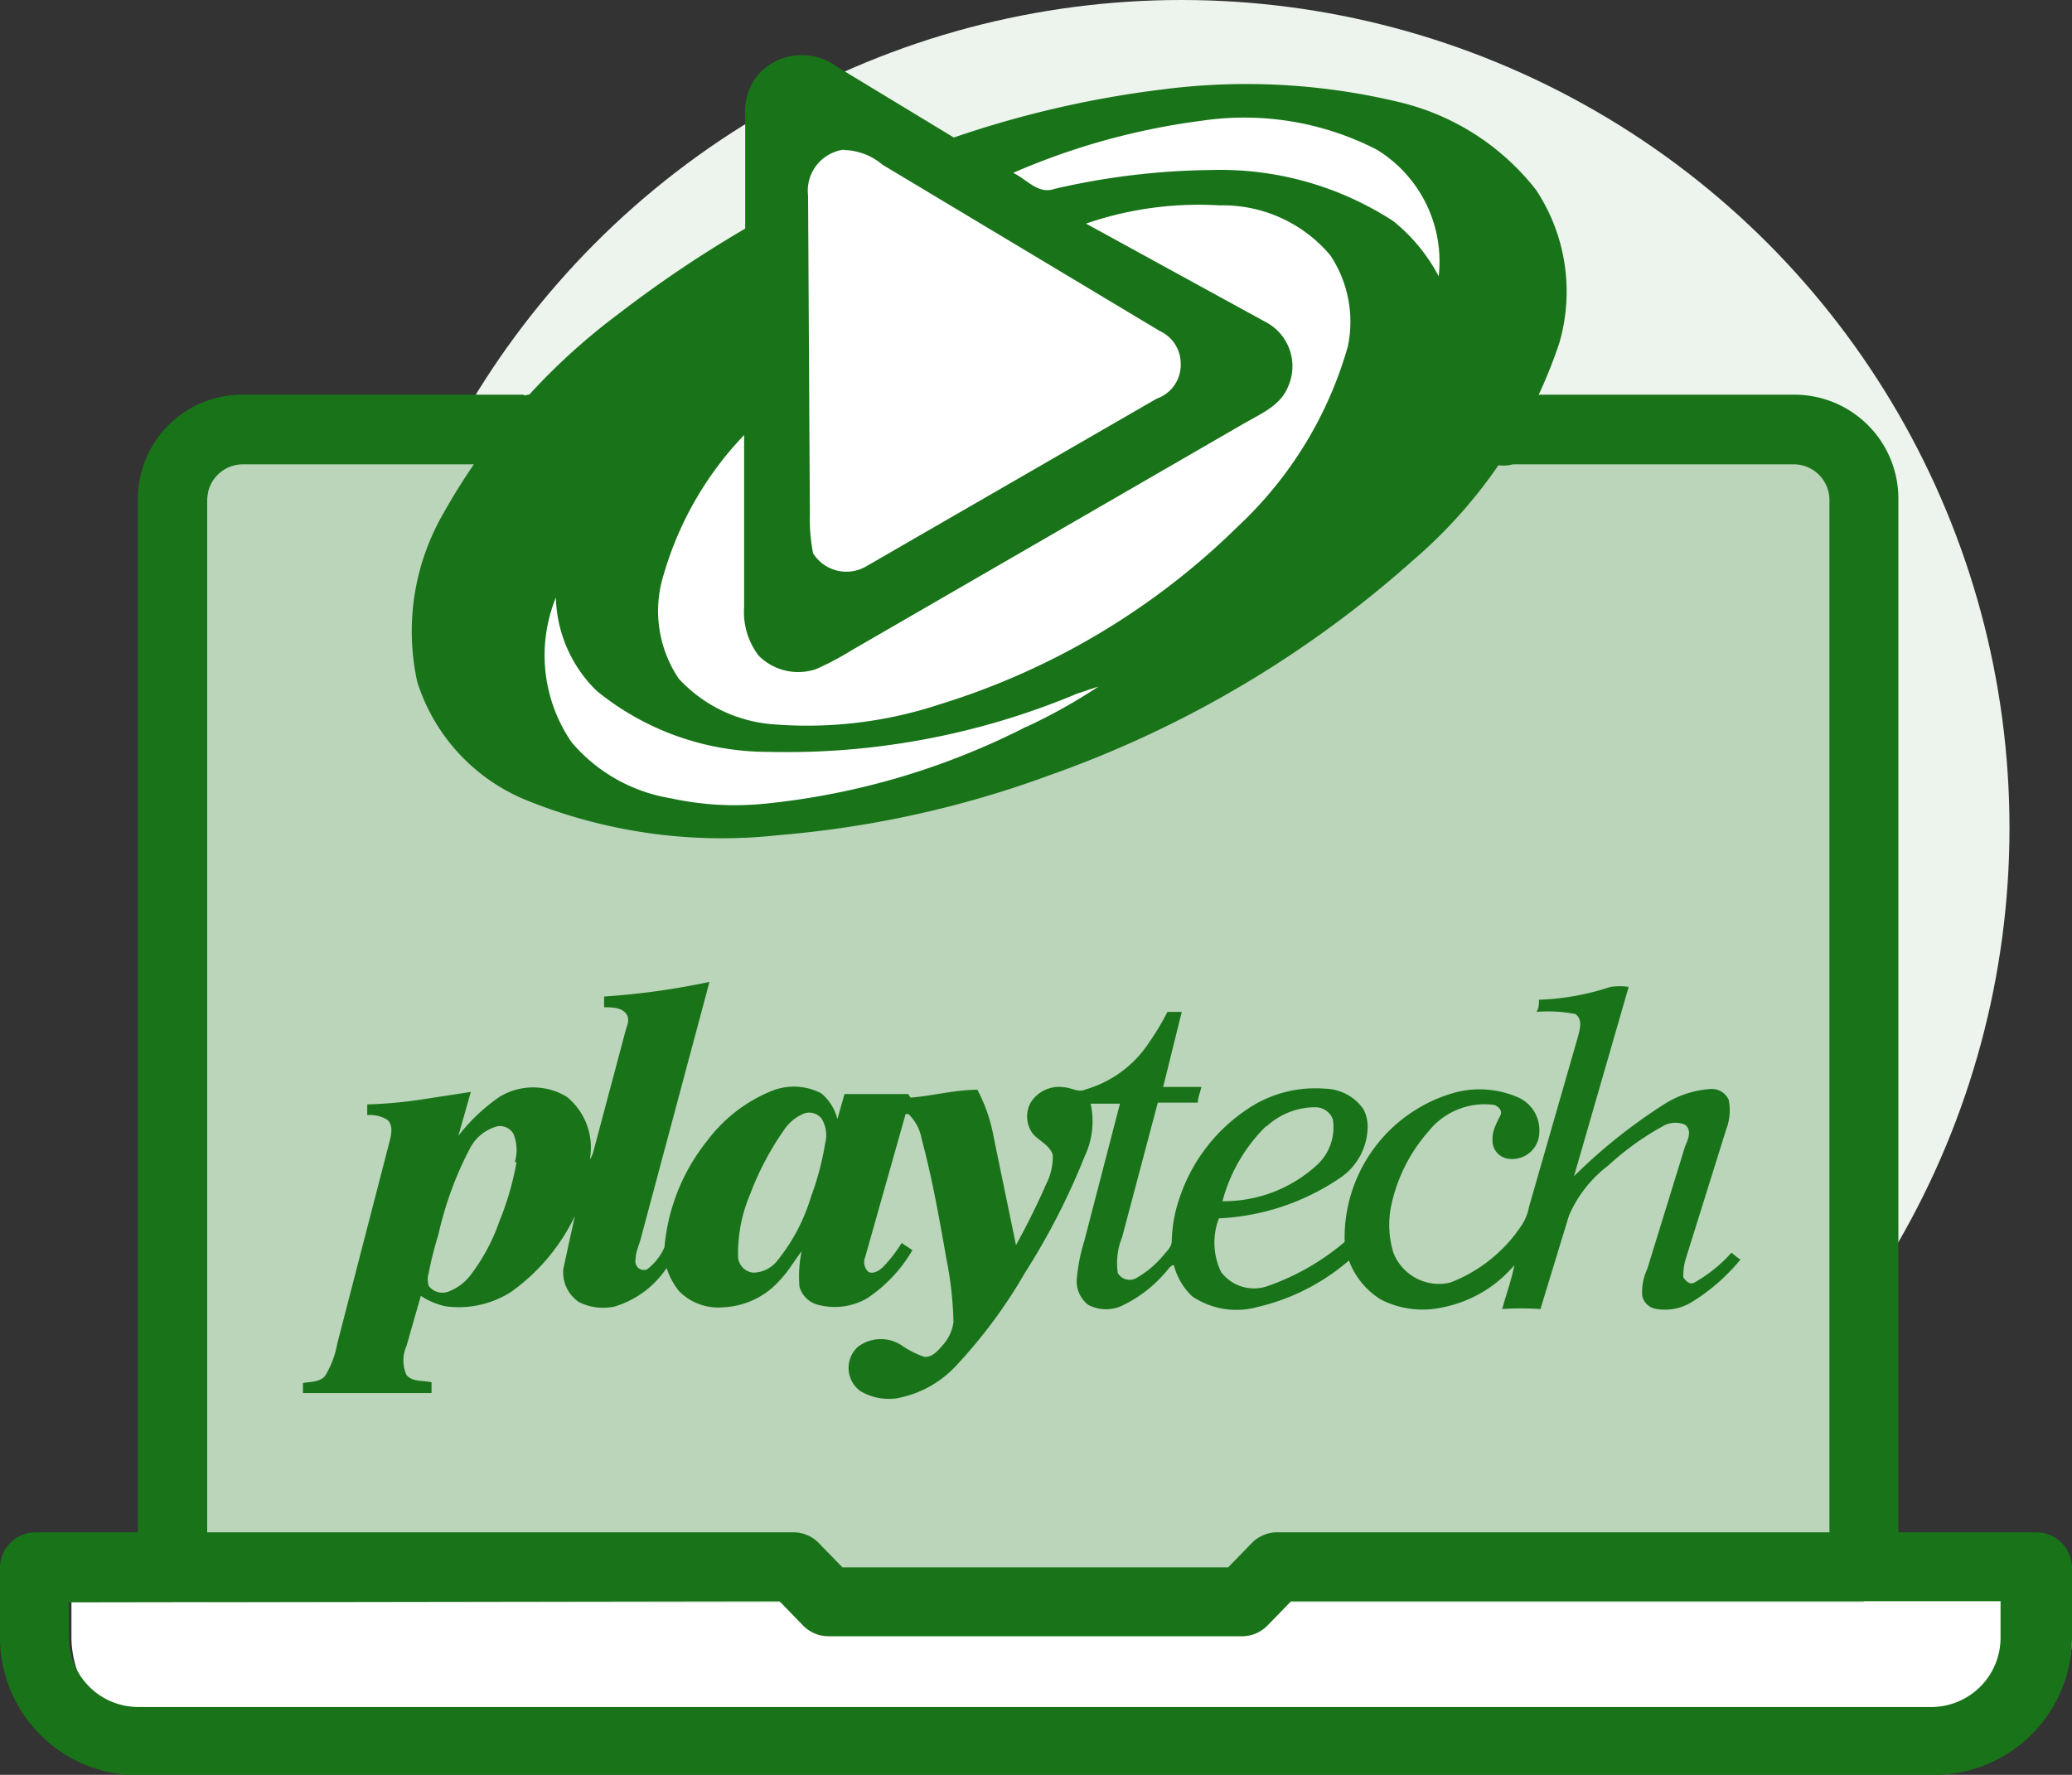 <svg xmlns="http://www.w3.org/2000/svg" viewBox="0 0 58 49.69"><rect x="0" y="0" width="58" height="49.69" fill="#333333" stroke="none"/><circle cx="33.07" cy="23.18" r="23.18" fill="#edf4ed"/><path d="M58 43.9H36.75l-1 1H24.2l-1-1H2v1.93a2.91 2.91 0 0 0 2.9 2.9h50.2a2.9 2.9 0 0 0 2.9-2.9z" fill="#fff"/><path d="M7.8 12h42.37a2 2 0 0 1 2 2v30.86a0 0 0 0 1 0 0H5.8a0 0 0 0 1 0 0V14a2 2 0 0 1 2-2z" fill="#bad5ba"/><path d="M42.34 11.05h7.9a2.91 2.91 0 0 1 2.9 2.9v30a1 1 0 0 1-1.93 0V14a1 1 0 0 0-1-1h-7.86a1 1 0 1 1 0-1.93zm-27.7 0h-7.9A2.92 2.92 0 0 0 3.86 14v30a1 1 0 0 0 1.94 0V14a1 1 0 0 1 1-1h7.9a1 1 0 1 0 0-1.93z" fill="#197419"/><path d="M16.26 43.47h25.36V27.62l-3.96-1.58-8.72 13.47-8.72-13.47-3.96 2.37v15.06zm16.62-15.05v2.75l-2.42-1.27 2.42-1.48zm-7.8 0l2.42 1.48-2.42 1.27v-2.75z" fill="#bad5ba"/><path d="M54.1 49.7H3.86A3.86 3.86 0 0 1 0 45.83V43.9a1 1 0 0 1 1-1h21.22a1 1 0 0 1 .68.28l.68.7h10.8l.68-.7a1 1 0 0 1 .68-.28H57a1 1 0 0 1 1 1v1.93a3.86 3.86 0 0 1-3.9 3.86zM1.93 44.86v1a1.94 1.94 0 0 0 1.93 1.93H54.1a1.94 1.94 0 0 0 1.9-1.96v-1H36.14l-.68.7a1 1 0 0 1-.68.28h-11.6a1 1 0 0 1-.68-.28l-.68-.7zm46.53-9.78a4.08 4.08 0 0 1-1 .81c-.14.1-.25 0-.34-.13a1.65 1.65 0 0 1 .06-.49l1.14-3.65a1.48 1.48 0 0 0 .07-.83.52.52 0 0 0-.53-.3 2.76 2.76 0 0 0-1.3.44 15.2 15.2 0 0 0-2.5 2l1.53-5.3a1.73 1.73 0 0 0-.51 0 7.11 7.11 0 0 1-2 .36c0 .1 0 .23-.07.34a4 4 0 0 1 1.09.06c.2.15.13.4.08.6l-1.38 4.8a1.39 1.39 0 0 1-.21.52 4.2 4.2 0 0 1-2 1.6 1.37 1.37 0 0 1-1.59-.85 2.68 2.68 0 0 1-.06-1.29A4.57 4.57 0 0 1 40 31.66a2 2 0 0 1 1.79-.73c.1 0 .27.14.22.27s-.25.43-.23.7a.51.51 0 0 0 .38.53.76.76 0 0 0 .93-.76 1 1 0 0 0-.58-.94 2.69 2.69 0 0 0-1.79-.14 4.22 4.22 0 0 0-3.08 4.18A6.74 6.74 0 0 1 35.5 36a1.15 1.15 0 0 1-1.32-.39 1.9 1.9 0 0 1-.06-1.5A6.57 6.57 0 0 0 37.48 33a1.75 1.75 0 0 0 .8-1.36 1.08 1.08 0 0 0-.11-.58 1.34 1.34 0 0 0-1.08-.58 3.38 3.38 0 0 0-2.14.55 4.81 4.81 0 0 0-1.89 2.39 4 4 0 0 0-.26 1.32c0 .17-.13.28-.23.4a2.76 2.76 0 0 1-.76.64.38.38 0 0 1-.52-.14 1.91 1.91 0 0 1 .12-1l1-3.77h1.12c0-.14.07-.3.1-.44h-1.07l.52-2.1h-.4a7.35 7.35 0 0 1-.51.85 3.19 3.19 0 0 1-1.78 1.32c-.2.1-.4-.05-.6-.06a.94.94 0 0 0-.94.43.81.81 0 0 0 .06.87c.17.2.48.32.56.6a1.68 1.68 0 0 1-.19.82c-.25.58-.54 1.15-.84 1.7l-.62-3a4.59 4.59 0 0 0-.46-1.35c-.63 0-1.25.17-1.87.22l-.07-.1h-1.78l-.2.7a1.37 1.37 0 0 0-.45-.72 1.66 1.66 0 0 0-1.43-.05 4.23 4.23 0 0 0-1.75 1.36 5.53 5.53 0 0 0-1.21 3 1.58 1.58 0 0 1-.49.62.24.24 0 0 1-.32-.27c0-.23.12-.45.17-.68l1.9-7.1a20.93 20.93 0 0 1-2.95.41v.3c.2 0 .46 0 .6.16s.05.33 0 .5l-.9 3.38a.62.62 0 0 1-.1.22 1.83 1.83 0 0 0-.64-1.75 1.81 1.81 0 0 0-1.89 0 5.17 5.17 0 0 0-1.15 1.09l.35-1.23-1.3.2a12.28 12.28 0 0 1-1.6.15v.3a.91.91 0 0 1 .56.13c.16.14.12.37.08.55l-1.48 5.72a2.58 2.58 0 0 1-.34.9c-.15.18-.4.16-.62.2V39h3.6v-.3c-.23-.06-.52 0-.7-.2a1 1 0 0 1 0-.82l.4-1.4a2.06 2.06 0 0 0 .68.29 2.71 2.71 0 0 0 1.86-.41 5.57 5.57 0 0 0 1.77-2.11l-.32 1.47a1 1 0 0 0 .43.93 1.5 1.5 0 0 0 1 .13 2.67 2.67 0 0 0 1.46-1.08 2 2 0 0 0 .35.65 1.54 1.54 0 0 0 1.24.45 2.24 2.24 0 0 0 1.59-.77c.23-.24.4-.54.6-.8a3.42 3.42 0 0 0-.06 1 .73.73 0 0 0 .56.51 1.81 1.81 0 0 0 1.33-.19A4.06 4.06 0 0 0 25.54 35l-.3-.2a4.14 4.14 0 0 1-.51.66c-.1.1-.27.22-.42.15a.37.37 0 0 1-.09-.42l1.13-4h.08a1.29 1.29 0 0 1 .37.7c.3 1.12.5 2.26.7 3.4a9.92 9.92 0 0 1 .19 1.72 1.19 1.19 0 0 1-.31.66c-.13.15-.28.33-.5.32a2.65 2.65 0 0 1-.65-.33 1.06 1.06 0 0 0-1.22.05.8.8 0 0 0 .08 1.24 1.56 1.56 0 0 0 1 .2 3 3 0 0 0 1.67-.91 14.22 14.22 0 0 0 1.94-2.62 19.41 19.41 0 0 0 1.66-3.24 2.3 2.3 0 0 0 .17-1.48h.82l-1 3.85a5 5 0 0 0-.21 1.08.83.83 0 0 0 .32.7 1.06 1.06 0 0 0 1 0 3.69 3.69 0 0 0 1.2-.95c.06-.06.1-.15.2-.16a1.8 1.8 0 0 0 .52.88 2.22 2.22 0 0 0 1.83.29 6 6 0 0 0 2.55-1.3 2.16 2.16 0 0 0 .89 1.09 2.55 2.55 0 0 0 1.74.22 3.51 3.51 0 0 0 2-1.18c-.08.42-.23.82-.34 1.23a7.64 7.64 0 0 1 1.07 0l.8-2.62a3.5 3.5 0 0 1 1.1-1.4 7.74 7.74 0 0 1 1.51-1.09.69.69 0 0 1 .64-.05c.2.16.08.42 0 .6l-1.06 3.44a1.5 1.5 0 0 0-.14.75.47.47 0 0 0 .36.36 1.43 1.43 0 0 0 1-.17 5.36 5.36 0 0 0 1.39-1.21c-.1-.05-.16-.12-.24-.18zm-13-3.55A2 2 0 0 1 36.8 31a.52.52 0 0 1 .51.34 1.43 1.43 0 0 1-.46 1.29 3.86 3.86 0 0 1-2.63 1 4.59 4.59 0 0 1 1.22-2.1zm-21 1a8.08 8.08 0 0 1-.48 1.66 5.37 5.37 0 0 1-.81 1.51 1.37 1.37 0 0 1-.57.44.48.48 0 0 1-.6-.14.63.63 0 0 1 0-.36 9.85 9.85 0 0 1 .27-1.07 9.81 9.81 0 0 1 .88-2.41 1.23 1.23 0 0 1 .78-.63.44.44 0 0 1 .44.21 1.19 1.19 0 0 1 .04.8zM23.1 32a8 8 0 0 1-.4 1.51 5.19 5.19 0 0 1-.93 1.77.87.87 0 0 1-.69.35.47.47 0 0 1-.42-.48 4.22 4.22 0 0 1 .34-1.72 8.09 8.09 0 0 1 .93-1.77 1.24 1.24 0 0 1 .59-.49.44.44 0 0 1 .48.15.89.89 0 0 1 .1.68z" fill="#197419"/><g fill="#fff"><ellipse cx="27.63" cy="12.69" rx="15" ry="8.49" transform="matrix(.898 -.439 .439 .898 -2.76 13.43)"/><circle cx="23.52" cy="4.98" r="1.5"/></g><path d="M43 5.32a6.88 6.88 0 0 0-3.87-2.47 18.31 18.31 0 0 0-6.56-.35 28.74 28.74 0 0 0-5.87 1.35l-3.3-2a1.64 1.64 0 0 0-2.09.15 1.56 1.56 0 0 0-.45 1.2v3.2a33.9 33.9 0 0 0-3.55 2.39 17.91 17.91 0 0 0-4.92 5.62 6.6 6.6 0 0 0-.71 4.68 5.3 5.3 0 0 0 3 3.29 14.55 14.55 0 0 0 7.13 1 28.82 28.82 0 0 0 7.61-1.69 30.54 30.54 0 0 0 10.13-6 13.75 13.75 0 0 0 4.1-6.09A5.16 5.16 0 0 0 43 5.32zM23.62 4.2a1.72 1.72 0 0 1 1.08.41l7.77 4.66a1 1 0 0 1 .58.89 1 1 0 0 1-.67 1l-8.14 4.7a1.1 1.1 0 0 1-1.48-.37 5 5 0 0 1-.09-1.09l-.05-8.92a1.16 1.16 0 0 1 1-1.29zm5.1 16.15a20.58 20.58 0 0 1-7.3 2.15 8.37 8.37 0 0 1-2.64-.15A4.61 4.61 0 0 1 16 20.78a4.3 4.3 0 0 1-.44-4.05 3.78 3.78 0 0 0 1.14 2.61 7.6 7.6 0 0 0 4.81 1.71 21 21 0 0 0 8.64-1.63l.6-.2a15.34 15.34 0 0 1-2.02 1.13zm9-10.62a11 11 0 0 1-3.06 5 20.51 20.51 0 0 1-8.39 5 11.79 11.79 0 0 1-4.6.55A4 4 0 0 1 19 19a3.39 3.39 0 0 1-.42-2.92 9.45 9.45 0 0 1 2.25-3.9V17a2 2 0 0 0 .41 1.36 1.56 1.56 0 0 0 1.61.37 8.24 8.24 0 0 0 1-.53l11-6.36c.46-.26 1-.5 1.2-1A1.4 1.4 0 0 0 35.4 9l-5-2.74a9.69 9.69 0 0 1 3.74-.51 3.93 3.93 0 0 1 3.1 1.4 3.36 3.36 0 0 1 .48 2.59zm2.55-2A4.9 4.9 0 0 0 39 6.19a8.88 8.88 0 0 0-5.1-1.43 20.27 20.27 0 0 0-4.39.53c-.45.16-.78-.28-1.15-.45a19.46 19.46 0 0 1 5.28-1.46 8.11 8.11 0 0 1 4.9.81 3.67 3.67 0 0 1 1.73 3.56z" fill="#197419"/></svg>